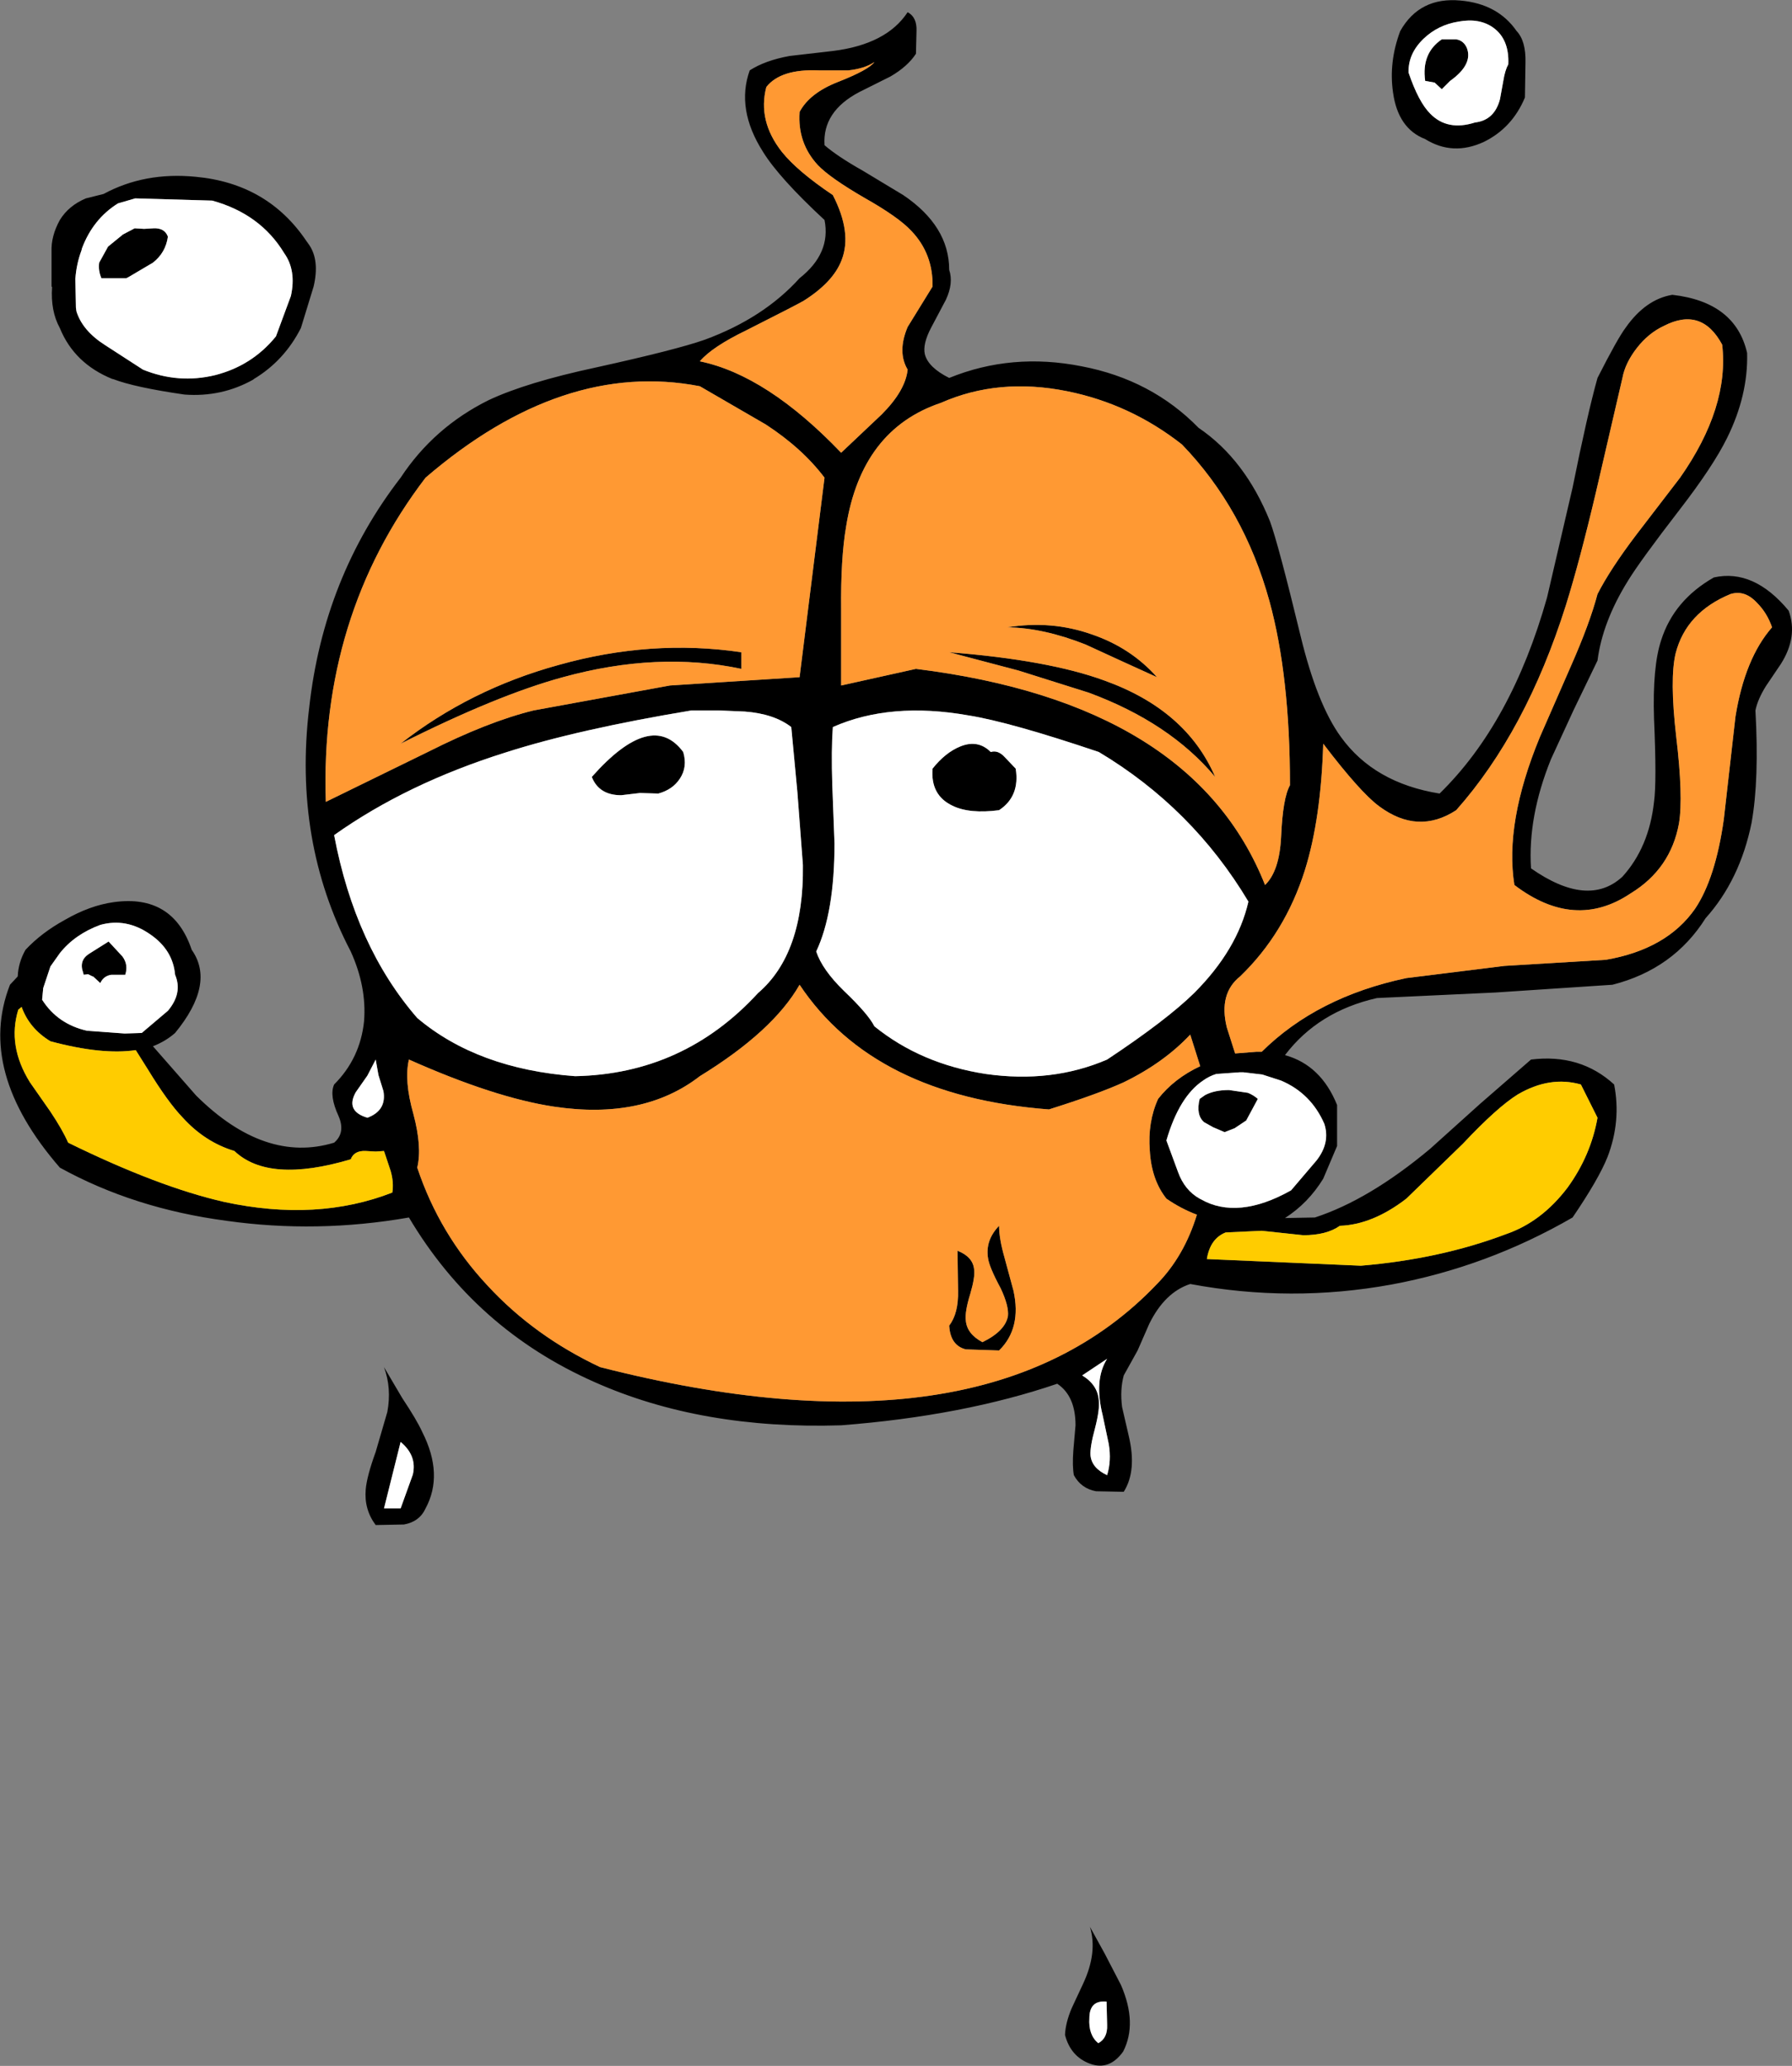 <?xml version="1.0" encoding="UTF-8" standalone="no"?>
<svg xmlns:xlink="http://www.w3.org/1999/xlink" height="186.4px" width="161.7px" xmlns="http://www.w3.org/2000/svg">
  <rect width="100%" height="100%" fill="#808080" stroke="none"/>
  <g transform="matrix(1.0, 0.0, 0.0, 1.0, 74.15, 94.9)">
    <path d="M61.2 -85.95 L61.5 -87.6 Q61.65 -88.55 61.95 -89.1 62.05 -91.35 60.6 -92.4 59.35 -93.3 57.45 -92.95 55.6 -92.65 54.3 -91.4 52.9 -90.05 52.95 -88.35 53.85 -85.7 54.9 -84.65 56.45 -83.05 58.95 -83.85 60.7 -84.05 61.2 -85.95 M63.5 -89.25 L63.45 -86.1 Q62.3 -83.35 59.75 -82.1 56.95 -80.8 54.45 -82.35 52.0 -83.3 51.55 -86.55 51.15 -89.3 52.2 -92.1 53.95 -95.2 57.65 -94.85 61.0 -94.55 62.7 -92.1 63.55 -91.2 63.5 -89.25 M54.45 -87.6 Q54.1 -90.1 55.95 -91.35 L57.25 -91.35 Q57.9 -91.25 58.2 -90.6 58.8 -89.1 56.7 -87.6 L55.95 -86.85 55.3 -87.45 54.45 -87.6 M76.0 -65.5 Q74.6 -64.85 73.55 -63.5 72.5 -62.15 72.25 -60.8 L69.85 -50.45 Q68.4 -44.3 67.15 -40.3 63.55 -28.9 57.25 -21.8 53.8 -19.55 50.3 -22.15 48.6 -23.4 45.25 -27.8 45.05 -21.05 43.6 -16.4 41.8 -10.7 37.75 -6.8 35.8 -5.25 36.55 -2.2 L37.3 0.15 39.2 0.0 39.7 0.0 Q44.7 -4.95 52.75 -6.65 L61.6 -7.75 70.75 -8.3 Q76.25 -9.25 78.8 -12.9 80.65 -15.65 81.4 -21.0 L82.45 -30.25 Q83.3 -35.5 85.75 -38.3 85.3 -39.6 84.4 -40.5 83.3 -41.7 82.0 -41.3 78.0 -39.65 77.05 -35.95 76.5 -33.65 77.1 -28.45 77.75 -23.0 77.35 -20.6 76.6 -16.5 73.0 -14.3 67.95 -10.9 62.5 -15.05 61.6 -20.65 64.8 -28.4 L67.6 -34.8 Q69.3 -38.65 70.0 -41.3 71.15 -43.55 73.5 -46.65 L77.45 -51.8 Q81.9 -58.15 81.25 -63.8 79.4 -67.25 76.0 -65.5 M76.75 -68.3 Q82.45 -67.65 83.5 -63.05 83.6 -59.25 81.7 -55.4 80.45 -52.85 77.4 -48.9 73.85 -44.3 72.75 -42.5 70.45 -38.8 70.0 -35.3 L67.85 -30.85 65.8 -26.4 Q63.7 -21.2 64.0 -16.55 69.15 -12.95 72.25 -15.8 74.65 -18.45 75.1 -22.55 75.35 -24.35 75.1 -30.05 74.95 -34.75 75.75 -37.15 76.9 -40.75 80.5 -42.8 84.1 -43.6 87.25 -39.8 88.1 -37.45 86.55 -35.0 L85.2 -33.0 Q84.45 -31.8 84.25 -30.8 84.6 -24.55 83.9 -20.65 82.85 -15.5 79.75 -12.05 76.85 -7.45 71.35 -6.05 L60.8 -5.35 50.1 -4.85 Q44.8 -3.65 41.8 0.3 45.05 1.2 46.5 4.8 L46.5 8.5 45.25 11.45 Q43.9 13.65 41.8 15.0 L44.5 14.95 Q49.4 13.35 54.9 8.75 L59.4 4.7 64.0 0.7 Q68.45 0.15 71.5 2.95 72.15 6.25 70.9 9.5 70.1 11.5 67.75 14.95 60.05 19.4 51.4 21.0 42.35 22.65 33.25 20.95 30.95 21.7 29.55 24.55 L28.5 26.95 27.25 29.2 Q26.9 30.5 27.1 32.05 L27.7 34.65 Q28.45 37.8 27.25 39.7 L24.75 39.65 Q23.4 39.4 22.75 38.2 22.6 37.4 22.7 36.0 L22.9 33.7 Q22.9 31.05 21.25 29.95 12.75 32.85 1.75 33.7 -10.85 34.1 -20.5 29.8 -31.25 25.05 -37.25 14.95 -45.55 16.4 -53.7 15.25 -62.05 14.15 -68.75 10.45 -76.3 1.75 -73.25 -6.05 L-72.55 -6.8 Q-72.5 -8.05 -71.85 -9.2 -70.4 -10.75 -68.3 -11.9 -66.05 -13.2 -63.9 -13.5 -58.55 -14.25 -56.85 -9.2 -54.7 -6.15 -58.35 -1.7 -59.2 -0.95 -60.35 -0.5 L-56.45 3.95 Q-50.25 10.1 -44.0 8.2 -42.95 7.3 -43.6 5.8 -44.45 3.95 -44.0 2.95 -41.65 0.6 -41.3 -2.75 -41.05 -5.85 -42.5 -9.05 -47.7 -19.0 -46.25 -31.05 -44.95 -42.8 -38.0 -51.8 -35.0 -56.35 -30.05 -58.8 -26.65 -60.4 -20.35 -61.75 -13.1 -63.35 -10.55 -64.25 -5.25 -66.2 -2.0 -69.8 0.85 -72.05 0.25 -75.05 -3.85 -78.85 -5.3 -81.2 -7.75 -85.05 -6.5 -88.55 -5.1 -89.45 -2.9 -89.85 L1.0 -90.3 Q5.85 -90.9 7.75 -93.8 8.6 -93.35 8.55 -92.1 L8.5 -90.05 Q7.75 -88.9 6.2 -88.0 L3.4 -86.6 Q0.05 -84.85 0.25 -81.8 1.4 -80.8 3.7 -79.5 L7.35 -77.3 Q11.5 -74.5 11.5 -70.55 11.9 -69.35 11.2 -67.85 L9.85 -65.3 Q9.1 -63.85 9.3 -62.95 9.6 -61.75 11.5 -60.8 17.15 -63.1 23.45 -61.85 29.75 -60.65 34.0 -56.3 38.2 -53.45 40.45 -47.85 41.2 -45.8 43.2 -37.55 44.7 -31.35 46.85 -28.4 49.85 -24.25 55.75 -23.3 62.25 -29.65 65.45 -41.0 L67.75 -50.9 Q69.1 -57.6 70.0 -60.8 71.8 -64.35 72.55 -65.35 74.35 -67.9 76.75 -68.3 M32.5 -54.8 Q27.85 -58.45 22.15 -59.6 15.95 -60.85 10.75 -58.55 3.6 -56.15 2.2 -47.4 1.7 -44.5 1.75 -39.85 L1.75 -33.05 8.5 -34.55 Q33.5 -31.45 40.0 -15.05 41.3 -16.3 41.45 -19.4 41.6 -22.9 42.25 -24.05 42.25 -33.9 40.4 -40.65 38.1 -49.0 32.5 -54.8 M1.45 -87.5 Q4.25 -88.6 4.75 -89.3 3.85 -88.7 2.4 -88.55 L-0.25 -88.55 Q-3.7 -88.7 -5.0 -87.05 -5.8 -84.0 -3.6 -81.2 -2.2 -79.45 1.0 -77.3 2.75 -73.9 1.8 -71.45 1.05 -69.45 -1.65 -67.75 -2.35 -67.35 -6.8 -65.1 -9.9 -63.6 -11.0 -62.3 -4.95 -61.05 1.75 -54.05 L5.4 -57.5 Q7.55 -59.65 7.75 -61.55 6.8 -63.15 7.75 -65.4 L10.0 -69.05 Q10.05 -72.0 8.1 -74.05 6.95 -75.3 3.85 -77.05 0.75 -78.85 -0.35 -80.0 -2.2 -82.0 -2.0 -84.8 -1.1 -86.5 1.45 -87.5 M24.1 -32.4 L17.75 -34.4 11.5 -36.05 Q20.45 -35.35 25.5 -33.5 32.9 -30.85 35.5 -24.8 31.4 -29.7 24.1 -32.4 M30.25 -33.8 Q27.05 -35.25 23.8 -36.75 20.0 -38.25 16.75 -38.3 20.75 -38.95 24.4 -37.65 27.9 -36.45 30.25 -33.8 M17.5 -25.55 Q17.9 -23.05 16.0 -21.8 13.35 -21.45 11.8 -22.2 9.8 -23.15 10.0 -25.55 11.15 -27.0 12.5 -27.55 14.1 -28.2 15.25 -27.05 15.9 -27.25 16.5 -26.6 L17.5 -25.55 M13.25 -30.35 Q6.2 -31.6 1.0 -29.3 0.85 -27.25 0.95 -24.1 L1.15 -18.8 Q1.15 -12.55 -0.5 -9.05 0.05 -7.4 2.0 -5.5 4.2 -3.4 4.75 -2.3 8.95 1.1 14.8 2.0 20.75 2.85 25.75 0.7 31.1 -2.85 33.6 -5.3 37.5 -9.2 38.5 -13.55 33.45 -22.0 25.0 -27.05 17.0 -29.75 13.25 -30.35 M70.0 5.95 L68.5 2.95 Q65.7 2.15 62.8 3.85 60.95 5.0 57.85 8.3 L52.75 13.25 Q49.7 15.6 46.75 15.7 45.55 16.55 43.45 16.55 L39.7 16.15 36.45 16.3 Q35.05 16.85 34.75 18.7 L48.65 19.3 Q55.8 18.7 61.75 16.45 64.95 15.35 67.3 12.25 69.4 9.35 70.0 5.95 M44.65 9.8 Q45.9 8.2 45.35 6.5 44.15 3.75 41.45 2.6 L39.75 2.05 38.05 1.85 37.7 1.85 35.6 2.0 Q34.95 2.2 34.4 2.6 32.25 4.05 31.1 8.0 L32.15 10.85 Q32.75 12.5 34.1 13.25 L34.2 13.3 Q35.85 14.25 37.9 14.05 39.95 13.85 42.35 12.5 L44.65 9.8 M38.3 6.2 L37.25 6.9 36.35 7.25 35.3 6.8 34.5 6.35 Q33.75 5.7 34.1 4.25 L34.6 3.9 Q35.45 3.45 36.75 3.45 L38.45 3.7 Q38.95 3.9 39.35 4.25 L38.3 6.2 M30.35 4.25 Q31.8 2.4 34.15 1.3 L33.25 -1.55 Q30.85 1.0 27.25 2.75 24.95 3.8 20.5 5.2 4.7 4.0 -2.0 -6.05 -4.4 -1.85 -11.0 2.2 -16.1 6.15 -24.15 4.95 -29.5 4.15 -37.25 0.7 -37.7 2.6 -36.85 5.6 -36.05 8.6 -36.5 10.45 -34.5 16.45 -30.15 21.1 -25.95 25.65 -20.0 28.45 14.7 37.3 30.25 20.95 32.7 18.45 33.85 14.7 32.4 14.15 31.1 13.25 29.75 11.55 29.6 8.9 29.4 6.35 30.35 4.25 M13.0 24.25 Q13.1 25.45 14.5 26.2 16.55 25.2 16.8 23.85 16.9 22.95 16.15 21.35 15.1 19.4 15.0 18.6 14.75 17.0 16.0 15.7 16.0 16.85 16.5 18.6 L17.3 21.55 Q18.05 24.95 16.0 26.95 L13.0 26.85 Q11.6 26.5 11.5 24.7 12.35 23.6 12.3 21.55 L12.25 17.95 Q13.65 18.5 13.75 19.65 13.85 20.3 13.4 21.85 12.9 23.45 13.0 24.25 M24.65 34.0 Q24.2 35.65 24.25 36.4 24.35 37.55 25.75 38.2 26.15 36.9 25.9 35.4 L25.35 32.8 Q24.55 29.6 25.75 27.7 L23.5 29.2 Q24.9 30.05 25.0 31.45 25.1 32.25 24.65 34.0 M23.6 84.05 Q24.9 81.25 24.2 78.95 L25.55 81.4 27.0 84.2 Q28.5 87.65 27.2 90.2 25.95 91.95 24.2 91.3 22.45 90.65 21.95 88.7 22.0 87.6 22.55 86.3 L23.6 84.05 M24.95 89.45 Q25.8 89.0 25.75 87.8 L25.7 85.7 Q24.15 85.55 24.15 87.2 24.05 88.7 24.95 89.45 M-5.05 -56.6 L-11.0 -60.05 Q-23.35 -62.45 -35.75 -51.8 -45.3 -39.3 -44.75 -22.55 L-35.55 -27.05 Q-30.1 -29.8 -26.0 -30.8 L-13.7 -33.05 -2.0 -33.8 0.25 -51.8 Q-1.75 -54.45 -5.05 -56.6 M-64.8 -77.4 Q-61.1 -79.4 -56.5 -78.95 -50.0 -78.35 -46.5 -73.15 L-46.25 -72.8 Q-45.3 -71.4 -45.85 -69.05 L-47.0 -65.3 Q-48.5 -62.35 -51.25 -60.7 L-51.3 -60.65 Q-54.15 -59.05 -57.5 -59.3 -62.0 -59.95 -63.95 -60.7 L-64.0 -60.7 Q-67.45 -62.1 -68.75 -65.3 -69.6 -66.85 -69.45 -69.0 L-69.5 -69.05 -69.5 -72.2 Q-69.55 -73.6 -68.75 -75.05 -67.95 -76.35 -66.4 -77.0 L-64.8 -77.4 M-61.95 -77.0 L-63.5 -76.55 Q-65.75 -75.15 -66.75 -72.5 L-66.8 -72.3 Q-67.25 -71.1 -67.35 -69.75 L-67.3 -67.15 -67.25 -66.8 Q-66.7 -65.05 -64.65 -63.75 L-61.25 -61.55 Q-58.05 -60.25 -54.75 -61.05 -51.4 -61.9 -49.25 -64.55 L-47.9 -68.2 Q-47.4 -70.5 -48.5 -72.05 -50.65 -75.6 -55.0 -76.8 L-61.95 -77.0 M-64.4 -72.65 L-63.05 -73.75 -62.0 -74.3 -61.15 -74.25 -60.3 -74.3 Q-59.3 -74.35 -59.0 -73.55 -59.2 -72.1 -60.35 -71.2 L-62.55 -69.9 -62.75 -69.8 -65.0 -69.8 Q-65.3 -70.5 -65.2 -71.2 L-64.4 -72.65 M-72.2 -4.05 L-72.5 -3.8 Q-73.5 -0.55 -71.45 2.75 L-69.6 5.4 Q-68.5 7.05 -68.0 8.2 -59.85 12.2 -53.9 13.55 -45.55 15.35 -38.75 12.7 -38.6 11.8 -38.9 10.75 L-39.5 8.95 -40.25 9.0 -41.15 8.95 Q-42.2 8.9 -42.5 9.7 -49.9 11.9 -53.0 8.95 -55.65 8.15 -57.65 5.95 -59.0 4.55 -60.8 1.6 L-61.9 -0.15 Q-64.95 0.3 -69.6 -0.95 -71.5 -2.1 -72.2 -4.05 M-65.75 -6.8 L-65.8 -6.8 -66.2 -7.0 -66.6 -6.95 -66.65 -7.15 Q-67.05 -8.25 -66.1 -8.85 L-64.35 -9.95 -63.1 -8.6 Q-62.55 -7.85 -62.85 -6.95 L-64.1 -6.95 Q-64.8 -6.85 -65.1 -6.2 L-65.75 -6.8 M-2.75 -29.3 Q-4.3 -30.5 -6.95 -30.7 L-9.3 -30.8 -11.75 -30.8 Q-22.0 -29.1 -28.55 -27.0 -37.45 -24.2 -44.0 -19.55 -42.1 -9.5 -36.5 -3.05 -31.05 1.55 -22.25 2.2 -12.45 2.0 -5.75 -5.3 -1.6 -8.85 -1.7 -16.85 L-2.2 -23.45 -2.75 -29.3 M-68.75 -8.9 L-69.6 -7.7 -70.25 -5.75 -70.35 -4.7 Q-68.95 -2.5 -66.3 -1.9 L-62.9 -1.65 -61.35 -1.7 -61.3 -1.75 -59.0 -3.7 Q-57.65 -5.3 -58.35 -6.95 -58.55 -9.2 -60.6 -10.6 -62.75 -12.1 -65.1 -11.45 -67.4 -10.6 -68.75 -8.9 M-7.25 -34.55 Q-14.8 -36.15 -23.35 -33.8 -29.25 -32.2 -38.0 -27.8 -31.75 -32.7 -23.75 -34.9 -15.4 -37.25 -7.25 -36.05 L-7.25 -34.55 M-18.1 -23.15 Q-20.1 -23.15 -20.75 -24.8 -15.35 -30.9 -12.5 -27.05 -12.1 -25.7 -12.8 -24.65 -13.45 -23.65 -14.75 -23.3 L-16.4 -23.35 -18.1 -23.15 M-40.0 2.1 L-40.25 0.7 -41.0 2.15 -42.05 3.65 Q-43.0 5.35 -41.0 5.95 -39.25 5.3 -39.55 3.55 L-40.0 2.1 M-36.05 34.3 Q-34.1 38.15 -35.75 41.2 -36.3 42.4 -37.7 42.65 L-40.25 42.7 Q-41.3 41.3 -41.15 39.5 -41.05 38.3 -40.25 36.1 L-39.2 32.5 Q-38.8 30.35 -39.5 28.45 L-37.85 31.25 Q-36.55 33.2 -36.05 34.3 M-39.5 41.2 L-38.0 41.2 -36.9 38.15 Q-36.5 36.45 -38.0 35.2 L-39.5 41.2" fill="#000000" fill-rule="evenodd" stroke="none"/>
    <path d="M61.2 -85.95 Q60.7 -84.05 58.95 -83.85 56.45 -83.05 54.9 -84.65 53.85 -85.7 52.95 -88.35 52.9 -90.05 54.3 -91.4 55.6 -92.65 57.45 -92.95 59.35 -93.3 60.6 -92.4 62.05 -91.35 61.95 -89.1 61.65 -88.55 61.5 -87.6 L61.2 -85.95 M54.45 -87.6 L55.3 -87.45 55.95 -86.85 56.7 -87.6 Q58.8 -89.1 58.2 -90.6 57.9 -91.25 57.25 -91.35 L55.95 -91.35 Q54.1 -90.1 54.45 -87.6 M17.5 -25.55 L16.5 -26.6 Q15.9 -27.25 15.25 -27.05 14.1 -28.2 12.5 -27.55 11.15 -27.0 10.0 -25.55 9.8 -23.15 11.8 -22.2 13.35 -21.45 16.0 -21.8 17.9 -23.05 17.5 -25.55 M13.25 -30.35 Q17.0 -29.75 25.0 -27.05 33.45 -22.0 38.5 -13.55 37.5 -9.2 33.6 -5.3 31.1 -2.85 25.75 0.7 20.75 2.85 14.8 2.0 8.95 1.1 4.75 -2.3 4.2 -3.4 2.0 -5.5 0.05 -7.4 -0.5 -9.05 1.15 -12.55 1.15 -18.8 L0.95 -24.1 Q0.85 -27.25 1.0 -29.3 6.2 -31.6 13.25 -30.35 M44.65 9.8 L42.35 12.5 Q39.95 13.85 37.9 14.05 35.85 14.25 34.2 13.3 L34.1 13.25 Q32.75 12.5 32.15 10.85 L31.1 8.0 Q32.25 4.05 34.4 2.6 34.95 2.2 35.6 2.0 L37.7 1.85 38.05 1.85 39.75 2.05 41.45 2.6 Q44.15 3.75 45.35 6.5 45.9 8.2 44.65 9.8 M38.3 6.2 L39.35 4.25 Q38.95 3.9 38.45 3.7 L36.75 3.45 Q35.45 3.45 34.6 3.9 L34.1 4.25 Q33.75 5.7 34.5 6.35 L35.3 6.8 36.35 7.25 37.25 6.9 38.3 6.2 M24.65 34.0 Q25.1 32.25 25.0 31.45 24.9 30.05 23.5 29.2 L25.75 27.7 Q24.55 29.6 25.35 32.8 L25.9 35.4 Q26.15 36.9 25.75 38.2 24.35 37.55 24.25 36.4 24.2 35.65 24.65 34.0 M24.95 89.45 Q24.05 88.7 24.15 87.2 24.15 85.55 25.7 85.7 L25.75 87.8 Q25.8 89.0 24.95 89.45 M-61.95 -77.0 L-55.0 -76.8 Q-50.65 -75.6 -48.5 -72.05 -47.4 -70.5 -47.9 -68.2 L-49.25 -64.55 Q-51.4 -61.9 -54.75 -61.05 -58.05 -60.25 -61.25 -61.55 L-64.65 -63.75 Q-66.7 -65.05 -67.25 -66.8 L-67.3 -67.15 -67.35 -69.75 Q-67.25 -71.1 -66.8 -72.3 L-66.75 -72.5 Q-65.75 -75.15 -63.5 -76.55 L-61.95 -77.0 M-64.4 -72.65 L-65.2 -71.2 Q-65.3 -70.5 -65.0 -69.8 L-62.75 -69.8 -62.55 -69.9 -60.35 -71.2 Q-59.2 -72.1 -59.0 -73.55 -59.3 -74.35 -60.3 -74.3 L-61.15 -74.25 -62.0 -74.3 -63.05 -73.75 -64.4 -72.65 M-65.75 -6.8 L-65.1 -6.2 Q-64.8 -6.85 -64.1 -6.95 L-62.85 -6.95 Q-62.55 -7.85 -63.1 -8.6 L-64.35 -9.95 -66.1 -8.85 Q-67.05 -8.25 -66.65 -7.15 L-66.6 -6.95 -66.2 -7.0 -65.8 -6.8 -65.75 -6.8 M-68.75 -8.9 Q-67.4 -10.6 -65.1 -11.45 -62.75 -12.1 -60.6 -10.6 -58.55 -9.2 -58.35 -6.95 -57.65 -5.3 -59.0 -3.7 L-61.3 -1.75 -61.35 -1.7 -62.9 -1.65 -66.3 -1.9 Q-68.95 -2.5 -70.35 -4.7 L-70.25 -5.75 -69.6 -7.7 -68.75 -8.9 M-2.75 -29.3 L-2.2 -23.45 -1.7 -16.85 Q-1.6 -8.85 -5.75 -5.3 -12.45 2.0 -22.25 2.2 -31.05 1.55 -36.5 -3.05 -42.1 -9.5 -44.0 -19.55 -37.45 -24.2 -28.55 -27.0 -22.0 -29.1 -11.75 -30.8 L-9.3 -30.8 -6.95 -30.7 Q-4.3 -30.5 -2.75 -29.3 M-18.1 -23.15 L-16.4 -23.35 -14.75 -23.3 Q-13.45 -23.65 -12.8 -24.65 -12.1 -25.7 -12.5 -27.05 -15.35 -30.9 -20.75 -24.8 -20.1 -23.15 -18.1 -23.15 M-40.0 2.1 L-39.55 3.55 Q-39.25 5.3 -41.0 5.95 -43.0 5.35 -42.05 3.65 L-41.0 2.15 -40.25 0.7 -40.0 2.1 M-39.5 41.2 L-38.0 35.2 Q-36.5 36.45 -36.9 38.15 L-38.0 41.2 -39.5 41.2" fill="#ffffff" fill-rule="evenodd" stroke="none"/>
    <path d="M76.0 -65.5 Q79.4 -67.25 81.25 -63.8 81.9 -58.15 77.45 -51.8 L73.5 -46.65 Q71.15 -43.55 70.0 -41.3 69.3 -38.65 67.6 -34.8 L64.8 -28.4 Q61.6 -20.65 62.5 -15.05 67.95 -10.9 73.0 -14.3 76.6 -16.5 77.35 -20.6 77.75 -23.0 77.1 -28.45 76.5 -33.65 77.05 -35.95 78.0 -39.65 82.0 -41.3 83.3 -41.7 84.4 -40.5 85.3 -39.6 85.75 -38.3 83.3 -35.5 82.45 -30.25 L81.4 -21.0 Q80.65 -15.65 78.8 -12.9 76.25 -9.25 70.75 -8.3 L61.6 -7.75 52.75 -6.65 Q44.7 -4.95 39.7 0.0 L39.2 0.0 37.3 0.15 36.55 -2.2 Q35.8 -5.25 37.75 -6.8 41.8 -10.7 43.6 -16.4 45.05 -21.05 45.25 -27.8 48.6 -23.4 50.3 -22.15 53.8 -19.55 57.25 -21.8 63.55 -28.9 67.15 -40.3 68.4 -44.3 69.85 -50.45 L72.25 -60.8 Q72.5 -62.15 73.55 -63.5 74.6 -64.85 76.0 -65.5 M1.45 -87.5 Q-1.1 -86.5 -2.0 -84.8 -2.2 -82.0 -0.35 -80.0 0.75 -78.85 3.85 -77.05 6.95 -75.3 8.1 -74.05 10.05 -72.0 10.0 -69.05 L7.75 -65.4 Q6.8 -63.15 7.75 -61.55 7.55 -59.65 5.4 -57.5 L1.75 -54.05 Q-4.95 -61.05 -11.0 -62.3 -9.9 -63.6 -6.8 -65.1 -2.35 -67.35 -1.65 -67.75 1.05 -69.45 1.8 -71.45 2.75 -73.9 1.0 -77.3 -2.2 -79.45 -3.6 -81.2 -5.8 -84.0 -5.0 -87.05 -3.7 -88.7 -0.25 -88.55 L2.4 -88.55 Q3.85 -88.7 4.75 -89.3 4.25 -88.6 1.45 -87.5 M32.5 -54.8 Q38.1 -49.0 40.4 -40.65 42.25 -33.9 42.25 -24.05 41.6 -22.9 41.45 -19.4 41.3 -16.3 40.0 -15.05 33.5 -31.45 8.5 -34.55 L1.75 -33.05 1.75 -39.85 Q1.7 -44.5 2.2 -47.4 3.6 -56.15 10.75 -58.55 15.95 -60.85 22.15 -59.6 27.85 -58.45 32.5 -54.8 M30.25 -33.8 Q27.9 -36.45 24.4 -37.65 20.75 -38.95 16.75 -38.3 20.0 -38.25 23.8 -36.75 27.05 -35.25 30.25 -33.8 M24.1 -32.4 Q31.4 -29.7 35.5 -24.8 32.9 -30.85 25.5 -33.5 20.45 -35.35 11.5 -36.05 L17.75 -34.4 24.1 -32.4 M13.0 24.25 Q12.9 23.45 13.4 21.85 13.85 20.3 13.75 19.65 13.65 18.5 12.25 17.95 L12.3 21.55 Q12.35 23.6 11.5 24.7 11.6 26.5 13.0 26.85 L16.0 26.95 Q18.05 24.95 17.3 21.55 L16.5 18.6 Q16.0 16.85 16.0 15.7 14.75 17.0 15.0 18.6 15.1 19.4 16.15 21.35 16.9 22.95 16.8 23.85 16.55 25.2 14.5 26.2 13.1 25.45 13.0 24.25 M30.35 4.25 Q29.4 6.35 29.6 8.9 29.75 11.55 31.1 13.25 32.4 14.15 33.85 14.7 32.7 18.45 30.25 20.95 14.7 37.3 -20.0 28.45 -25.95 25.65 -30.15 21.1 -34.5 16.45 -36.5 10.45 -36.05 8.6 -36.85 5.6 -37.7 2.6 -37.25 0.7 -29.5 4.15 -24.15 4.95 -16.1 6.15 -11.0 2.2 -4.4 -1.85 -2.0 -6.05 4.7 4.0 20.5 5.2 24.95 3.8 27.25 2.75 30.85 1.0 33.25 -1.55 L34.15 1.3 Q31.8 2.4 30.35 4.25 M-5.05 -56.6 Q-1.75 -54.45 0.25 -51.8 L-2.0 -33.8 -13.7 -33.05 -26.0 -30.8 Q-30.1 -29.8 -35.55 -27.05 L-44.75 -22.55 Q-45.3 -39.3 -35.75 -51.8 -23.35 -62.45 -11.0 -60.05 L-5.05 -56.6 M-7.25 -34.55 L-7.25 -36.05 Q-15.4 -37.25 -23.75 -34.9 -31.75 -32.7 -38.0 -27.8 -29.25 -32.2 -23.35 -33.8 -14.8 -36.15 -7.25 -34.55" fill="#ff9933" fill-rule="evenodd" stroke="none"/>
    <path d="M70.0 5.95 Q69.4 9.35 67.3 12.25 64.95 15.35 61.75 16.45 55.8 18.7 48.65 19.3 L34.75 18.7 Q35.05 16.85 36.45 16.3 L39.7 16.15 43.45 16.55 Q45.55 16.55 46.75 15.7 49.7 15.6 52.75 13.25 L57.85 8.3 Q60.95 5.0 62.8 3.85 65.7 2.15 68.5 2.95 L70.0 5.95 M-72.2 -4.05 Q-71.5 -2.1 -69.6 -0.95 -64.95 0.3 -61.9 -0.15 L-60.8 1.6 Q-59.0 4.55 -57.65 5.95 -55.65 8.15 -53.0 8.95 -49.9 11.9 -42.5 9.7 -42.2 8.9 -41.15 8.95 L-40.25 9.0 -39.5 8.95 -38.9 10.75 Q-38.6 11.8 -38.75 12.7 -45.55 15.35 -53.9 13.55 -59.85 12.2 -68.0 8.2 -68.5 7.05 -69.6 5.4 L-71.45 2.75 Q-73.5 -0.55 -72.5 -3.8 L-72.2 -4.05" fill="#ffcc00" fill-rule="evenodd" stroke="none"/>
  </g>
</svg>
